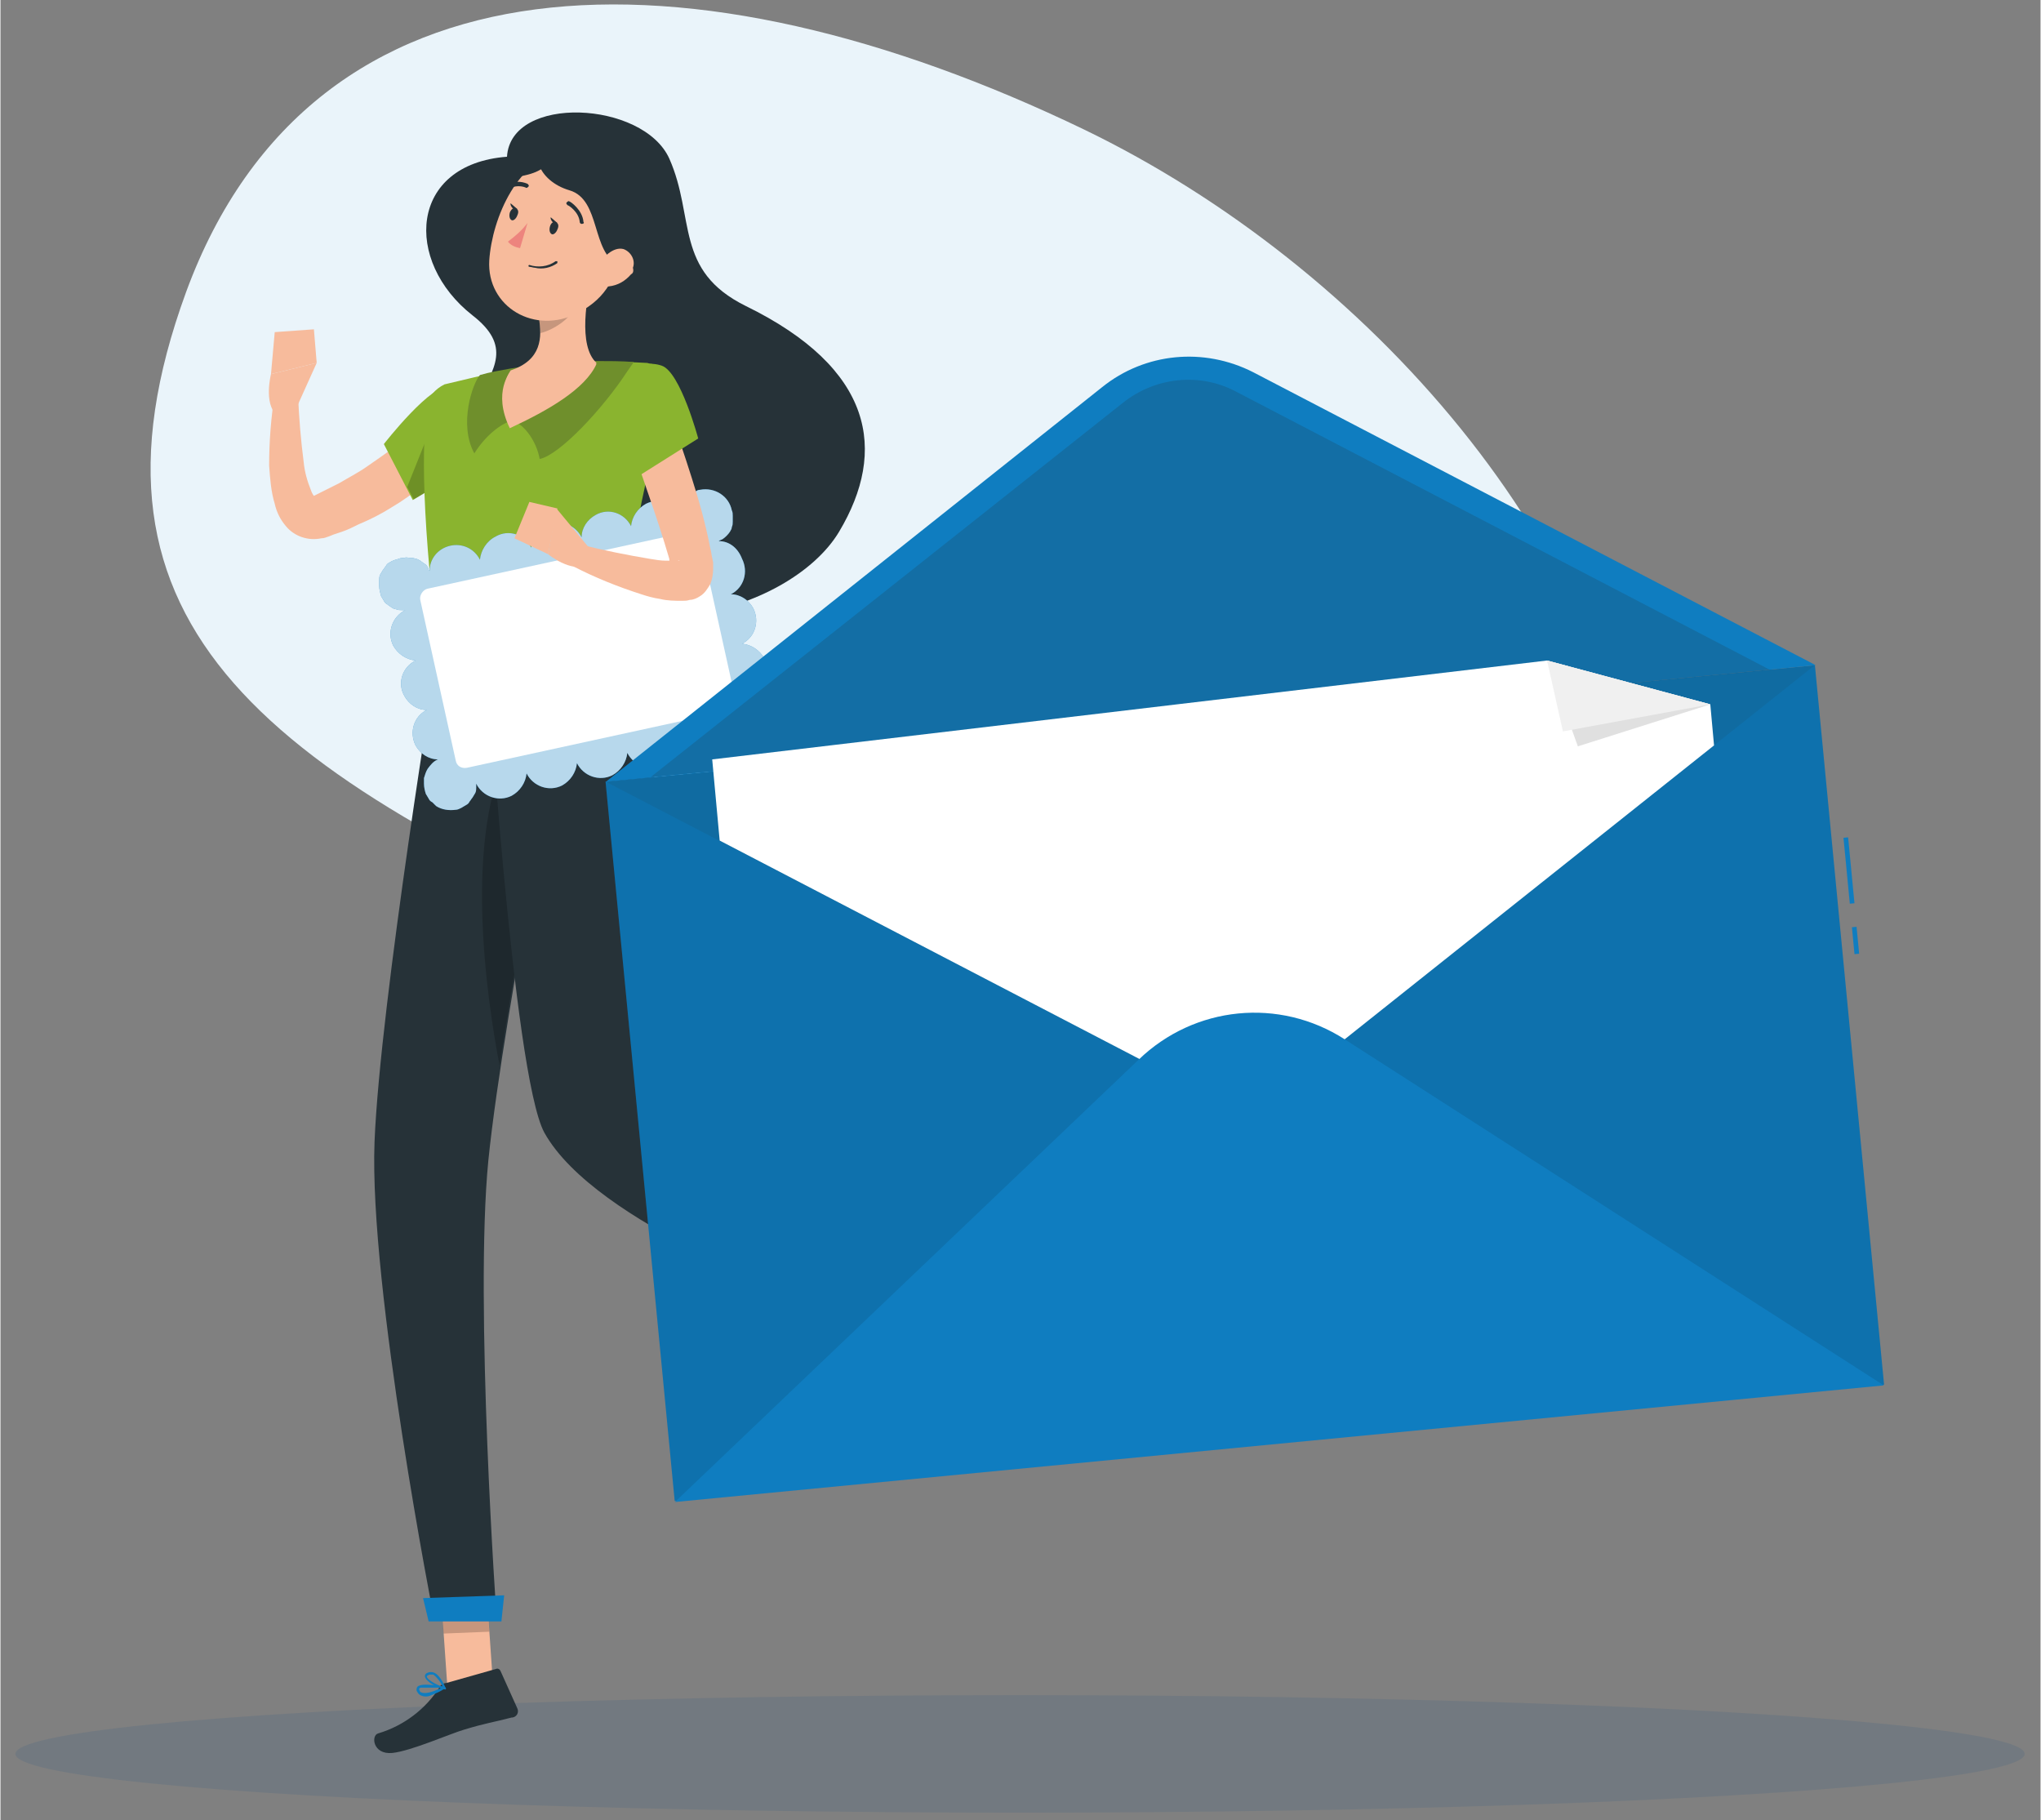 <?xml version="1.0" encoding="utf-8"?>
<svg xmlns="http://www.w3.org/2000/svg" xmlns:xlink="http://www.w3.org/1999/xlink" version="1.1" id="Ebene_1" x="0px" y="0px" viewBox="0 0 218.7 195.1" style="enable-background:new 0 0 218.7 195.1;" xml:space="preserve" width="600" height="535">
<rect x="0" y="0" width="218.7" height="195.1" fill="#808080" stroke="none"/>
<style type="text/css">
	.st0{fill:#EAF4FA;}
	.st1{opacity:0.12;}
	.st2{fill:#084781;}
	.st3{fill:#263238;}
	.st4{fill:#F7BB9C;}
	.st5{fill:#8AB42F;}
	.st6{opacity:0.2;enable-background:new    ;}
	.st7{opacity:0.2;}
	.st8{fill:#0F7DC0;}
	.st9{opacity:0.7;fill:#FFFFFF;enable-background:new    ;}
	.st10{fill:#FFFFFF;}
	.st11{fill:#6F8F2C;}
	.st12{fill:#ED847E;}
	.st13{opacity:0.1;enable-background:new    ;}
	.st14{opacity:0.1;fill:#263238;enable-background:new    ;}
	.st15{opacity:0.2;fill:#263238;enable-background:new    ;}
	.st16{fill:#E0E0E0;}
	.st17{fill:#F0F0F0;}
</style>
<g id="freepik--background-simple--inject-2_00000035532245376162254850000005562276910149982349_">
	<path class="st0" d="M176.1,91.1c-2.5-32.1-29.7-62.6-59.9-77.2C74.1-6.4,33.6-6,19.9,31.3c-13.2,36.1,8.6,51.9,54.7,71.5   C118.6,121.6,179.2,130.2,176.1,91.1z"/>
</g>
<g id="freepik--Shadow--inject-2_00000178921630565194748880000014120173165792773036_" class="st1">
	
		<ellipse id="freepik--path--inject-2_00000107568759966793997950000015447671562378144447_" class="st2" cx="109.3" cy="188" rx="107.7" ry="6.3"/>
</g>
<g id="freepik--Character--inject-2_00000015316679906800643700000013828228537907567536_">
	<path class="st3" d="M54.3,16.8c0.4-6.7,14.6-6,17.4,0.2c2.8,6.3,0.5,12,8.2,15.8c13.7,6.7,15.2,15.5,10,24.2   c-5.2,8.7-25.4,14.8-36.4,0.6c-10.8-14.1,5.6-17.2-2.9-23.8C43.2,28,43.8,17.6,54.3,16.8z"/>
	<path class="st4" d="M48.2,49.2c-0.2,0.2-0.3,0.3-0.4,0.5c-0.1,0.1-0.2,0.3-0.4,0.4c-0.2,0.2-0.5,0.5-0.7,0.7   c-0.5,0.5-1,0.9-1.5,1.3c-1,0.8-2.1,1.6-3.3,2.3c-1.1,0.7-2.3,1.3-3.5,1.8c-0.6,0.3-1.2,0.6-1.8,0.8l-0.9,0.3l-0.5,0.2   c-0.3,0.1-0.5,0.2-0.8,0.2c-1.4,0.3-2.9-0.2-3.8-1.3c-0.6-0.7-1-1.5-1.2-2.4c-0.4-1.3-0.5-2.7-0.6-4.1c0-2.6,0.2-5.1,0.6-7.7   l2.5,0.2c0.1,2.4,0.3,4.8,0.6,7.1c0.1,1.1,0.4,2.1,0.8,3.1c0.1,0.3,0.3,0.6,0.5,0.8c0,0,0,0-0.1-0.1c-0.1,0-0.2-0.1-0.3-0.1   c0,0,0,0,0.1,0l0.4-0.2l0.8-0.4l1.6-0.8c1-0.6,2-1.1,3-1.8s1.9-1.3,2.8-2c0.4-0.3,0.9-0.7,1.3-1.1c0.2-0.2,0.4-0.4,0.6-0.6l0.3-0.3   l0.2-0.2L48.2,49.2z"/>
	<path class="st5" d="M48.3,41.4c-2-0.5-7.2,6.2-7.2,6.2l3.1,6c0,0,8.7-4.9,8.4-7.6C52.3,43.1,51.3,42.1,48.3,41.4z"/>
	<path class="st6" d="M47,43.7l0.5,7.8c-1.7,1.2-3.2,2-3.2,2l-0.7-1.3L47,43.7z"/>
	<path class="st4" d="M31.6,44l2.3-5.1L29,40.1c0,0-0.8,3.1,0.6,4.4L31.6,44z"/>
	<polygon class="st4" points="33.6,35.3 29.4,35.6 29,40.1 33.9,38.9  "/>
	<polygon class="st4" points="52.8,180.5 47.9,180.7 47.1,169.2 52,169  "/>
	<polygon class="st4" points="96.6,138.5 93.4,142.2 83.7,136 86.9,132.3  "/>
	<path class="st3" d="M92.3,142l2.9-4.7c0.1-0.2,0.3-0.2,0.5-0.2l4,1.8c0.4,0.2,0.5,0.7,0.4,1.1c0,0,0,0,0,0   c-1.1,1.6-1.7,2.3-2.9,4.4c-0.8,1.3-2.1,3.9-3.2,5.6c-1.1,1.7-2.9,0.8-2.6-0.1c1.3-3.7,1-5.5,0.7-7.2   C92.1,142.5,92.2,142.3,92.3,142z"/>
	<path class="st3" d="M47.8,180.4l5.3-1.5c0.2-0.1,0.4,0,0.5,0.2l1.8,4c0.2,0.4,0,0.9-0.5,1c0,0-0.1,0-0.1,0   c-1.9,0.5-2.8,0.6-5.1,1.3c-1.4,0.4-5.7,2.3-7.7,2.5c-2.1,0.2-2.3-1.9-1.5-2.1c2.7-0.8,5.1-2.6,6.6-5   C47.2,180.6,47.5,180.4,47.8,180.4z"/>
	<g class="st7">
		<polygon points="47.1,169.2 47.5,175.1 52.4,174.9 52,169   "/>
		<polygon points="86.9,132.3 83.7,136 88.7,139.2 91.9,135.5   "/>
	</g>
	<path class="st5" d="M45.8,43.4c-0.5,2.8-0.9,9.8,1.1,26.2l20,1.2c0.2-7.7,0.6-13.8,4.7-28.7c0.4-1.4-0.4-2.8-1.8-3.1   c-0.2,0-0.4-0.1-0.5-0.1c-1.5-0.1-3.4-0.1-5.4-0.1c-3.1,0.1-6.2,0.3-9.2,0.8c-2.6,0.5-5.4,1.2-7.1,1.6   C46.6,41.7,45.9,42.5,45.8,43.4z"/>
	<path class="st3" d="M46.9,69.7c0,0-6.2,37.7-6.8,52.7c-0.6,15.6,6.4,51.2,6.4,51.2h6.7c0,0-2.4-33.9-0.9-49.2   c1.7-16.7,9.3-53.7,9.3-53.7L46.9,69.7z"/>
	<polygon class="st8" points="53.7,173.8 45.9,173.8 45.3,171.3 54,171  "/>
	<path class="st6" d="M54.9,79.6c-5.5,9.6-2.7,27.8-1.4,34.6c1.5-10,3.8-22.2,5.5-31.2C58.6,77.9,57.5,75.2,54.9,79.6z"/>
	<path class="st3" d="M52.1,70c0,0,2.8,45.1,6.2,51.4c5.5,9.9,28.7,18,28.7,18l4.4-5.1c0,0-14.5-12.1-22.2-19   c-1.8-12.5,4.6-32.2-2.3-44.4L52.1,70z"/>
	<path class="st8" d="M67.2,69.7l0.4,1.8c0.1,0.1-0.1,0.3-0.3,0.3l-20.6-1.3c-0.2,0-0.3-0.1-0.3-0.2l-0.1-1.8c0-0.1,0.2-0.2,0.4-0.2   l20.2,1.3C67,69.6,67.2,69.6,67.2,69.7z"/>
	<path class="st3" d="M64.4,71.8l0.6,0c0.1,0,0.2,0,0.2-0.1L65,69.4c0-0.1-0.1-0.1-0.2-0.1l-0.6,0c-0.1,0-0.2,0-0.2,0.1l0.1,2.3   C64.2,71.8,64.3,71.8,64.4,71.8z"/>
	<path class="st3" d="M48.2,70.8l0.6,0c0.1,0,0.2,0,0.2-0.1l-0.1-2.3c0-0.1-0.1-0.1-0.2-0.1l-0.6,0c-0.1,0-0.2,0-0.2,0.1l0.1,2.3   C48,70.8,48.1,70.8,48.2,70.8z"/>
	<path class="st3" d="M56.3,71.3l0.6,0c0.1,0,0.2,0,0.2-0.1l-0.1-2.3c0-0.1-0.1-0.1-0.2-0.1l-0.6,0c-0.1,0-0.2,0-0.2,0.1l0.1,2.3   C56.1,71.3,56.2,71.3,56.3,71.3z"/>
	<polygon class="st8" points="92,133.7 86.6,140 84,139 90,131.2  "/>
	<path class="st8" d="M48.2,58.5c-1.3,0.3-2.2,1.4-2.2,2.7c-0.1-0.1-0.1-0.2-0.2-0.4c-0.1-0.2-0.2-0.3-0.4-0.4   c-0.1-0.1-0.3-0.2-0.4-0.3c-0.2-0.1-0.3-0.2-0.5-0.2c-0.2-0.1-0.4-0.1-0.6-0.1c-0.2,0-0.4-0.1-0.6,0c-0.2,0-0.4,0-0.6,0.1   c-0.4,0.1-0.7,0.2-1,0.4c-0.2,0.1-0.3,0.2-0.4,0.4c-0.1,0.1-0.2,0.3-0.3,0.4c-0.1,0.2-0.2,0.3-0.3,0.5c-0.1,0.2-0.1,0.4-0.1,0.6   c0,0.2,0,0.4,0,0.6c0,0.4,0.1,0.7,0.2,1.1c0.1,0.2,0.2,0.3,0.3,0.5c0.1,0.2,0.2,0.3,0.4,0.4c0.1,0.1,0.3,0.2,0.4,0.3   c0.2,0.1,0.3,0.2,0.5,0.2c0.2,0.1,0.4,0.1,0.6,0.1c0.1,0,0.3,0,0.4,0c-1.4,0.7-2,2.4-1.3,3.8c0.5,0.9,1.4,1.5,2.4,1.6   c-1.4,0.7-2,2.4-1.2,3.8c0.5,0.9,1.4,1.5,2.4,1.5c-1.4,0.7-1.9,2.4-1.2,3.8c0.5,0.9,1.4,1.5,2.4,1.5c-0.5,0.2-0.8,0.6-1.1,1   c-0.2,0.3-0.3,0.7-0.4,1c0,0.2,0,0.4,0,0.6c0,0.4,0.1,0.8,0.2,1.1c0.1,0.2,0.2,0.3,0.3,0.5c0.1,0.2,0.2,0.3,0.4,0.4   c0.1,0.1,0.3,0.3,0.4,0.4c0.6,0.4,1.4,0.5,2.1,0.4c0.2,0,0.4-0.1,0.6-0.2c0.2-0.1,0.3-0.2,0.5-0.3c0.2-0.1,0.3-0.2,0.4-0.4   c0.1-0.1,0.2-0.3,0.3-0.4c0.1-0.2,0.2-0.3,0.3-0.5c0.1-0.2,0.1-0.4,0.1-0.6c0-0.1,0-0.3,0-0.4c0.7,1.4,2.4,2,3.8,1.3   c0.9-0.5,1.5-1.4,1.6-2.4c0.7,1.4,2.4,2,3.8,1.3c0.9-0.5,1.5-1.4,1.6-2.4c0.7,1.4,2.4,2,3.8,1.3c0.9-0.5,1.5-1.4,1.6-2.4   c0.7,1.4,2.4,2,3.8,1.3c0.9-0.5,1.5-1.4,1.6-2.4c0.7,1.4,2.4,2,3.8,1.3c0.9-0.5,1.5-1.4,1.6-2.5c0.1,0.1,0.1,0.2,0.2,0.4   c0.1,0.2,0.2,0.3,0.4,0.4c0.1,0.1,0.3,0.3,0.4,0.4c0.2,0.1,0.3,0.2,0.5,0.2c0.2,0.1,0.4,0.1,0.6,0.1c0.2,0,0.4,0,0.6,0   c0.2,0,0.4,0,0.6-0.1c0.4-0.1,0.7-0.2,1-0.4c0.2-0.1,0.3-0.2,0.4-0.4c0.1-0.1,0.2-0.3,0.3-0.4c0.1-0.2,0.2-0.3,0.2-0.5   c0.1-0.2,0.1-0.3,0.2-0.5c0-0.2,0-0.4,0-0.6c0-0.4-0.1-0.8-0.2-1.1c-0.1-0.2-0.2-0.3-0.3-0.5c-0.1-0.2-0.2-0.3-0.4-0.4   c-0.1-0.1-0.3-0.2-0.4-0.3c-0.2-0.1-0.3-0.2-0.5-0.2c-0.2-0.1-0.4-0.1-0.6-0.1c-0.1,0-0.3,0-0.4,0c1.4-0.7,2-2.4,1.3-3.8   c-0.5-0.9-1.4-1.5-2.4-1.6c1.4-0.7,1.9-2.4,1.2-3.8c-0.5-0.9-1.4-1.5-2.4-1.5c1.4-0.7,1.9-2.4,1.2-3.8C79,58.6,78,58,77,58   c0.1-0.1,0.2-0.1,0.4-0.2c0.3-0.2,0.6-0.5,0.8-0.8c0.1-0.2,0.2-0.3,0.2-0.5c0.1-0.2,0.1-0.4,0.1-0.6c0-0.2,0-0.4,0-0.6   c0-0.2,0-0.4-0.1-0.6c-0.3-1.5-1.8-2.5-3.4-2.2c-0.2,0-0.4,0.1-0.5,0.2c-0.2,0.1-0.3,0.2-0.5,0.3c-0.2,0.1-0.3,0.2-0.4,0.4   c-0.1,0.1-0.2,0.3-0.3,0.4c-0.1,0.2-0.2,0.3-0.2,0.5C73,54.6,73,54.7,73,54.9c0,0.1,0,0.3,0,0.4c-0.7-1.4-2.4-2-3.8-1.3   c-0.9,0.5-1.5,1.4-1.6,2.4c-0.7-1.4-2.4-2-3.8-1.2c-0.9,0.5-1.5,1.4-1.5,2.4c-0.7-1.4-2.4-2-3.8-1.3c-0.9,0.5-1.5,1.4-1.6,2.4   c-0.7-1.4-2.4-2-3.8-1.2C52.1,58,51.5,59,51.4,60C50.8,58.8,49.5,58.2,48.2,58.5z"/>
	<path class="st9" d="M48.2,58.5c-1.3,0.3-2.2,1.4-2.2,2.7c-0.1-0.1-0.1-0.2-0.2-0.4c-0.1-0.2-0.2-0.3-0.4-0.4   c-0.1-0.1-0.3-0.2-0.4-0.3c-0.2-0.1-0.3-0.2-0.5-0.2c-0.2-0.1-0.4-0.1-0.6-0.1c-0.2,0-0.4-0.1-0.6,0c-0.2,0-0.4,0-0.6,0.1   c-0.4,0.1-0.7,0.2-1,0.4c-0.2,0.1-0.3,0.2-0.4,0.4c-0.1,0.1-0.2,0.3-0.3,0.4c-0.1,0.2-0.2,0.3-0.3,0.5c-0.1,0.2-0.1,0.4-0.1,0.6   c0,0.2,0,0.4,0,0.6c0,0.4,0.1,0.7,0.2,1.1c0.1,0.2,0.2,0.3,0.3,0.5c0.1,0.2,0.2,0.3,0.4,0.4c0.1,0.1,0.3,0.2,0.4,0.3   c0.2,0.1,0.3,0.2,0.5,0.2c0.2,0.1,0.4,0.1,0.6,0.1c0.1,0,0.3,0,0.4,0c-1.4,0.7-2,2.4-1.3,3.8c0.5,0.9,1.4,1.5,2.4,1.6   c-1.4,0.7-2,2.4-1.2,3.8c0.5,0.9,1.4,1.5,2.4,1.5c-1.4,0.7-1.9,2.4-1.2,3.8c0.5,0.9,1.4,1.5,2.4,1.5c-0.5,0.2-0.8,0.6-1.1,1   c-0.2,0.3-0.3,0.7-0.4,1c0,0.2,0,0.4,0,0.6c0,0.4,0.1,0.8,0.2,1.1c0.1,0.2,0.2,0.3,0.3,0.5c0.1,0.2,0.2,0.3,0.4,0.4   c0.1,0.1,0.3,0.3,0.4,0.4c0.6,0.4,1.4,0.5,2.1,0.4c0.2,0,0.4-0.1,0.6-0.2c0.2-0.1,0.3-0.2,0.5-0.3c0.2-0.1,0.3-0.2,0.4-0.4   c0.1-0.1,0.2-0.3,0.3-0.4c0.1-0.2,0.2-0.3,0.3-0.5c0.1-0.2,0.1-0.4,0.1-0.6c0-0.1,0-0.3,0-0.4c0.7,1.4,2.4,2,3.8,1.3   c0.9-0.5,1.5-1.4,1.6-2.4c0.7,1.4,2.4,2,3.8,1.3c0.9-0.5,1.5-1.4,1.6-2.4c0.7,1.4,2.4,2,3.8,1.3c0.9-0.5,1.5-1.4,1.6-2.4   c0.7,1.4,2.4,2,3.8,1.3c0.9-0.5,1.5-1.4,1.6-2.4c0.7,1.4,2.4,2,3.8,1.3c0.9-0.5,1.5-1.4,1.6-2.5c0.1,0.1,0.1,0.2,0.2,0.4   c0.1,0.2,0.2,0.3,0.4,0.4c0.1,0.1,0.3,0.3,0.4,0.4c0.2,0.1,0.3,0.2,0.5,0.2c0.2,0.1,0.4,0.1,0.6,0.1c0.2,0,0.4,0,0.6,0   c0.2,0,0.4,0,0.6-0.1c0.4-0.1,0.7-0.2,1-0.4c0.2-0.1,0.3-0.2,0.4-0.4c0.1-0.1,0.2-0.3,0.3-0.4c0.1-0.2,0.2-0.3,0.2-0.5   c0.1-0.2,0.1-0.3,0.2-0.5c0-0.2,0-0.4,0-0.6c0-0.4-0.1-0.8-0.2-1.1c-0.1-0.2-0.2-0.3-0.3-0.5c-0.1-0.2-0.2-0.3-0.4-0.4   c-0.1-0.1-0.3-0.2-0.4-0.3c-0.2-0.1-0.3-0.2-0.5-0.2c-0.2-0.1-0.4-0.1-0.6-0.1c-0.1,0-0.3,0-0.4,0c1.4-0.7,2-2.4,1.3-3.8   c-0.5-0.9-1.4-1.5-2.4-1.6c1.4-0.7,1.9-2.4,1.2-3.8c-0.5-0.9-1.4-1.5-2.4-1.5c1.4-0.7,1.9-2.4,1.2-3.8C79,58.6,78,58,77,58   c0.1-0.1,0.2-0.1,0.4-0.2c0.3-0.2,0.6-0.5,0.8-0.8c0.1-0.2,0.2-0.3,0.2-0.5c0.1-0.2,0.1-0.4,0.1-0.6c0-0.2,0-0.4,0-0.6   c0-0.2,0-0.4-0.1-0.6c-0.3-1.5-1.8-2.5-3.4-2.2c-0.2,0-0.4,0.1-0.5,0.2c-0.2,0.1-0.3,0.2-0.5,0.3c-0.2,0.1-0.3,0.2-0.4,0.4   c-0.1,0.1-0.2,0.3-0.3,0.4c-0.1,0.2-0.2,0.3-0.2,0.5C73,54.6,73,54.7,73,54.9c0,0.1,0,0.3,0,0.4c-0.7-1.4-2.4-2-3.8-1.3   c-0.9,0.5-1.5,1.4-1.6,2.4c-0.7-1.4-2.4-2-3.8-1.2c-0.9,0.5-1.5,1.4-1.5,2.4c-0.7-1.4-2.4-2-3.8-1.3c-0.9,0.5-1.5,1.4-1.6,2.4   c-0.7-1.4-2.4-2-3.8-1.2C52.1,58,51.5,59,51.4,60C50.8,58.8,49.5,58.2,48.2,58.5z"/>
	<path class="st10" d="M45.8,63.1l28-6.1c0.6-0.1,1.1,0.2,1.2,0.8L78.8,75c0.1,0.6-0.2,1.1-0.8,1.2l-28,6.1   c-0.6,0.1-1.1-0.2-1.2-0.8L45,64.3C44.9,63.8,45.3,63.2,45.8,63.1z"/>
	<path class="st4" d="M71.5,43.8c1,2.4,1.8,4.9,2.6,7.4c0.8,2.5,1.5,5,2,7.6c0.1,0.3,0.1,0.6,0.2,1l0.1,0.5l0,0.2l0,0.2   c0,0.1,0,0.2,0,0.3c0,0.5-0.1,1.1-0.3,1.6c-0.3,0.5-0.6,1-1.1,1.3c-0.3,0.2-0.7,0.4-1.1,0.4c-0.3,0.1-0.5,0.1-0.8,0.1   c-0.8,0-1.6,0-2.4-0.2c-0.7-0.1-1.4-0.3-2-0.5c-2.5-0.8-5-1.8-7.3-3l0.9-2.3c2.4,0.6,4.9,1.1,7.3,1.5c0.6,0.1,1.2,0.2,1.7,0.2   c0.5,0,0.9,0,1.4,0c0.1,0,0.2-0.1-0.1,0c-0.2,0.1-0.4,0.3-0.5,0.6c-0.1,0.2-0.1,0.4-0.1,0.7c0,0,0,0,0,0.1c0,0,0,0.1,0,0L72,61.2   l-0.1-0.4c-0.1-0.3-0.2-0.6-0.2-0.9c-0.7-2.4-1.5-4.8-2.3-7.1c-0.8-2.4-1.7-4.8-2.5-7.1L71.5,43.8z"/>
	<path class="st5" d="M70.9,39.2c2,0.7,3.9,7.8,3.9,7.8l-8.1,5.1c0,0-2.6-6.8-1.6-9.3C66.2,40.1,68.6,38.4,70.9,39.2z"/>
	<path class="st8" d="M91.5,144.5L91.5,144.5c-0.3,0.1-0.5,0-0.7-0.2c-0.1-0.1-0.2-0.2-0.2-0.4c0.1-0.6,1.7-1.4,1.9-1.5   c0,0,0.1,0,0.1,0c0,0,0,0.1,0,0.1C92.5,143.3,92.1,144.3,91.5,144.5z M92.4,142.9c-0.6,0.3-1.4,0.8-1.5,1.2c0,0.1,0,0.1,0.1,0.2   c0.1,0.1,0.3,0.2,0.4,0.1C91.7,144.2,92.1,143.7,92.4,142.9L92.4,142.9z"/>
	<path class="st8" d="M92.5,142.8c-0.6,0.2-1.7,0.3-2.1,0c-0.1-0.1-0.2-0.3-0.1-0.5c0.1-0.2,0.2-0.3,0.4-0.3   c0.7-0.2,1.9,0.6,1.9,0.6c0,0,0.1,0.1,0.1,0.1c0,0,0,0.1-0.1,0.1L92.5,142.8z M90.8,142.2c-0.1,0-0.2,0.1-0.2,0.2   c-0.1,0.1,0,0.2,0,0.2c0.2,0.2,1.2,0.2,1.8,0C91.9,142.4,91.2,142.1,90.8,142.2L90.8,142.2z"/>
	<path class="st8" d="M46.2,181.7c-0.4,0.2-0.8,0.2-1.2,0c-0.2-0.1-0.3-0.3-0.4-0.5c0-0.1,0-0.3,0.1-0.4c0.5-0.5,2.7,0,2.9,0   c0,0,0.1,0,0.1,0.1c0,0,0,0.1-0.1,0.1C47.2,181.3,46.7,181.5,46.2,181.7z M45.1,180.9c-0.1,0-0.1,0-0.2,0.1c0,0-0.1,0.1,0,0.1   c0,0.1,0.1,0.3,0.2,0.3c0.4,0.2,1.2,0,2.2-0.5C46.5,180.9,45.8,180.9,45.1,180.9L45.1,180.9z"/>
	<path class="st8" d="M47.7,181.1L47.7,181.1c-0.7-0.1-2.1-0.8-2.2-1.4c0-0.1,0-0.3,0.3-0.4c0.2-0.1,0.5-0.1,0.7,0   c0.7,0.3,1.2,1.6,1.2,1.6C47.8,181,47.8,181,47.7,181.1C47.7,181.1,47.7,181.1,47.7,181.1z M46,179.5L46,179.5   c-0.3,0.1-0.3,0.2-0.3,0.2c0,0.3,1,0.9,1.7,1.1c-0.2-0.5-0.6-1-1-1.3C46.3,179.5,46.1,179.5,46,179.5z"/>
	<path class="st11" d="M63.9,38.7c-3.1,0.1-6.2,0.3-9.2,0.8c-1.1,0.2-2.3,0.4-3.3,0.7l0,0c-0.8,0.9-2.3,5.3-0.6,8.4   c1.1-1.8,2.9-3.3,4.1-3.5c1.3,0.4,2.6,2.3,2.9,4.1c2.1-0.4,6.8-5.4,9.4-9.4l0.7-1C66.5,38.7,65.2,38.7,63.9,38.7z"/>
	<path class="st4" d="M63.6,28.8c-0.8,3-1.7,8.3,0.3,10.1c0,0-1.8,3-6.5,3.5c-5.1,0.6-2.7-2.7-2.7-2.7c3.3-1.1,3.4-3.5,3-5.7   L63.6,28.8z"/>
	<path class="st4" d="M54.7,39.8c0,0-2,2.2-0.1,6.1c4.1-1.9,8.1-4.2,9.3-6.9L54.7,39.8z"/>
	<path class="st6" d="M61.2,31l-3.5,3.1c0.1,0.5,0.2,1,0.2,1.6c1.3-0.3,3.4-1.6,3.6-2.9C61.5,32.2,61.4,31.6,61.2,31z"/>
	<path class="st4" d="M67.5,25.3c-1.7,4.6-2.4,6.5-5.5,8.2c-4.7,2.5-9.9-0.6-9.6-5.6c0.3-4.5,3.1-11.2,8.3-11.7   c3.7-0.3,6.9,2.4,7.2,6C68,23.2,67.9,24.3,67.5,25.3z"/>
	<path class="st3" d="M57.1,16.1c2.1-0.5,2.8,1.9-0.9,2.7C52.6,19.7,55.4,16.5,57.1,16.1z"/>
	<path class="st3" d="M59.3,14.9c-3,1.1-1.7,4.5,1.7,5.5c3.4,1,2.3,6.7,5.3,8c3,1.3,4.6-8.4,2-11.1S61.3,14.1,59.3,14.9z"/>
	<path class="st12" d="M56.5,23.9c-0.6,0.8-1.3,1.4-2.1,2c0.3,0.4,0.8,0.6,1.3,0.7L56.5,23.9z"/>
	<path class="st3" d="M57.3,28.7c-0.2,0-0.4-0.1-0.6-0.1c-0.1,0-0.1-0.1-0.1-0.1c0-0.1,0.1-0.1,0.1-0.1c0.9,0.3,2,0.2,2.8-0.4   c0,0,0.1,0,0.2,0c0,0,0,0,0,0c0,0,0,0.1,0,0.2C59,28.7,58.1,28.9,57.3,28.7z"/>
	<path class="st4" d="M67.6,29.4c-0.6,0.7-1.4,1.2-2.4,1.3c-1.2,0.1-1.7-1-1.2-2.1c0.5-1,1.7-2.2,2.8-1.9c0.8,0.3,1.3,1.2,1,2   C67.9,29.1,67.8,29.3,67.6,29.4z"/>
	<path class="st3" d="M62.3,24c-0.1,0-0.2-0.1-0.2-0.2c-0.1-1.1-1.2-1.8-1.3-1.8c-0.1-0.1-0.2-0.2-0.1-0.3c0.1-0.1,0.2-0.2,0.3-0.1   c0,0,0,0,0,0c0.1,0,1.4,0.9,1.5,2.2C62.6,23.9,62.5,24,62.3,24C62.4,24.1,62.4,24.1,62.3,24L62.3,24z"/>
	<path class="st3" d="M59.7,24.6c-0.1,0.3-0.4,0.6-0.6,0.5c-0.2-0.1-0.3-0.4-0.2-0.8s0.4-0.6,0.6-0.5C59.8,23.9,59.9,24.2,59.7,24.6   z"/>
	<path class="st3" d="M55.4,23.1c-0.1,0.3-0.4,0.6-0.6,0.5c-0.2-0.1-0.3-0.4-0.2-0.8c0.1-0.3,0.4-0.6,0.6-0.5   C55.5,22.4,55.6,22.7,55.4,23.1z"/>
	<path class="st3" d="M55.4,22.4l-0.7-0.6C54.6,21.8,54.8,22.6,55.4,22.4z"/>
	<path class="st3" d="M59.7,23.9l-0.7-0.6C58.9,23.3,59.1,24.1,59.7,23.9z"/>
	<path class="st3" d="M54.5,20.2c-0.1,0-0.2,0-0.2-0.1c-0.1-0.1,0-0.3,0.1-0.3c0.6-0.4,1.4-0.4,2.1-0.1c0.1,0.1,0.2,0.2,0.1,0.3   c-0.1,0.1-0.2,0.2-0.3,0.1l0,0l0,0c-0.5-0.2-1.2-0.2-1.7,0.1C54.5,20.2,54.5,20.2,54.5,20.2z"/>
	<path class="st4" d="M63,58.6l-3.4-4.1l-0.9,4.9c0,0,2.4,2,4.3,1.2L63,58.6z"/>
	<polygon class="st4" points="56.7,53.8 55.1,57.7 58.7,59.4 59.7,54.5  "/>
</g>
<g id="freepik--Envelope--inject-2">
	
		<rect x="198" y="89.8" transform="matrix(0.995 -9.567202e-02 9.567202e-02 0.995 -8.024 19.394)" class="st8" width="0.5" height="7.1"/>
	
		<rect x="198.7" y="99.4" transform="matrix(0.995 -9.567202e-02 9.567202e-02 0.995 -8.735 19.498)" class="st8" width="0.5" height="2.9"/>
	
		<rect x="68.3" y="77.4" transform="matrix(0.995 -9.567212e-02 9.567212e-02 0.995 -10.499 13.297)" class="st8" width="130.3" height="77.5"/>
	
		<rect x="68.3" y="77.4" transform="matrix(0.995 -9.567212e-02 9.567212e-02 0.995 -10.499 13.297)" class="st13" width="130.3" height="77.5"/>
	<polygon class="st14" points="133.8,119.6 64.9,83.8 194.5,71.3  "/>
	<path class="st8" d="M118.1,41.5L64.9,83.8l129.7-12.5l-60.3-31.4C129,37.2,122.7,37.8,118.1,41.5z"/>
	<path class="st15" d="M189.7,71.8L132.5,42c-3.9-2.1-8.7-1.6-12.2,1.2L69.7,83.3L189.7,71.8z"/>
	<polygon class="st10" points="165.8,70.8 183.3,75.5 183.7,79.9 133.8,119.6 77.1,90.1 76.3,81.4  "/>
	<polyline class="st16" points="165.8,70.8 169.1,80 183.3,75.5  "/>
	<polyline class="st17" points="165.8,70.8 167.5,78.4 183.3,75.5  "/>
	<path class="st8" d="M144.1,111.4l57.8,37.1L72.3,161l49.7-47.4C128,107.8,137.1,106.9,144.1,111.4z"/>
</g>
</svg>
